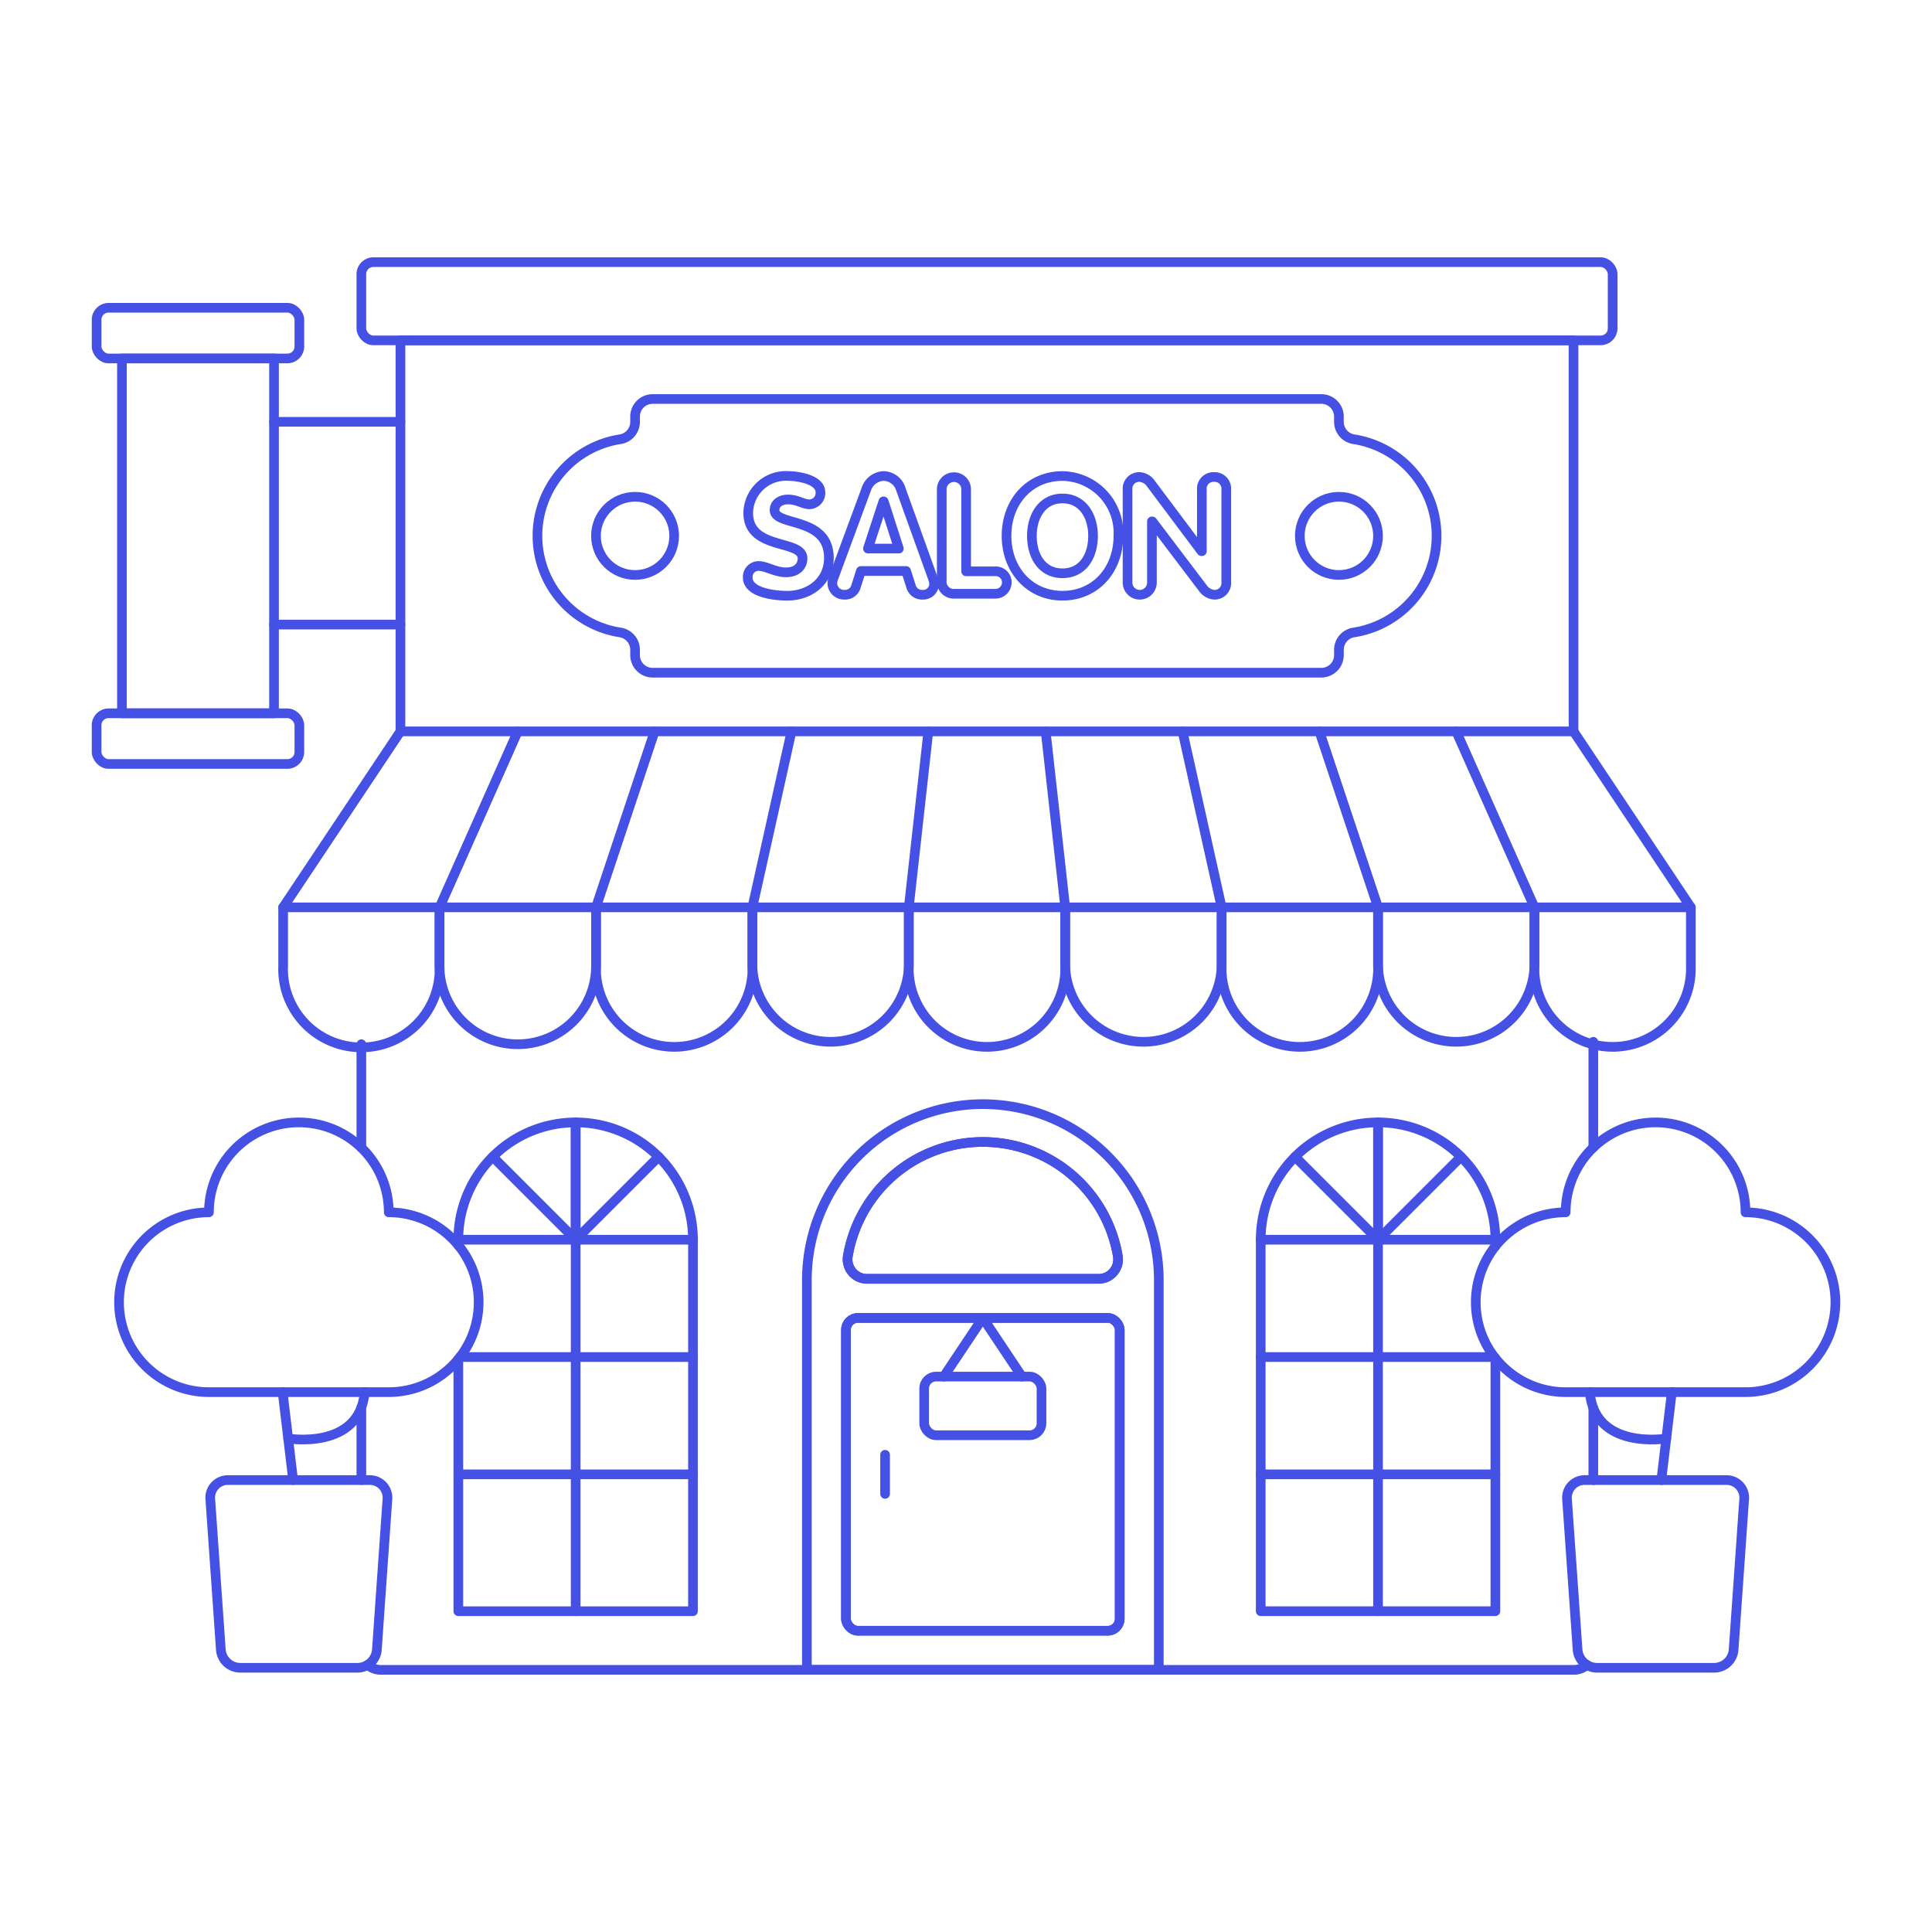 <svg xmlns="http://www.w3.org/2000/svg" viewBox="0 0 200 200"><g class="nc-icon-wrapper"><defs/><rect class="a" x="10" y="31.86" width="20.99" height="5.247" rx="1.234" fill="none" stroke="#4550e5" stroke-linecap="round" stroke-linejoin="round"/><rect class="a" x="10" y="73.839" width="20.99" height="5.247" rx="1.234" fill="none" stroke="#4550e5" stroke-linecap="round" stroke-linejoin="round"/><path class="a" d="M12.624 37.107h15.742v36.732H12.624z" fill="none" stroke="#4550e5" stroke-linecap="round" stroke-linejoin="round"/><path class="a" d="M41.455 43.666H28.366" fill="none" stroke="#4550e5" stroke-linecap="round" stroke-linejoin="round"/><path class="a" d="M41.455 64.656H28.366" fill="none" stroke="#4550e5" stroke-linecap="round" stroke-linejoin="round"/><path class="a" d="M37.407 118.808v-10.712" fill="none" stroke="#4550e5" stroke-linecap="round" stroke-linejoin="round"/><path class="a" d="M37.407 153.22v-7.524" fill="none" stroke="#4550e5" stroke-linecap="round" stroke-linejoin="round"/><path class="a" d="M164.274 172.353a1.989 1.989 0 0 1-1.333.509H39.405a1.988 1.988 0 0 1-1.342-.518" fill="none" stroke="#4550e5" stroke-linecap="round" stroke-linejoin="round"/><path class="a" d="M164.939 145.755v7.465" fill="none" stroke="#4550e5" stroke-linecap="round" stroke-linejoin="round"/><path class="a" d="M164.939 107.847v10.939" fill="none" stroke="#4550e5" stroke-linecap="round" stroke-linejoin="round"/><path class="a" d="M41.455 35.234h121.437v40.479H41.455z" fill="none" stroke="#4550e5" stroke-linecap="round" stroke-linejoin="round"/><rect class="a" x="37.407" y="27.138" width="129.533" height="8.096" rx="1.234" fill="none" stroke="#4550e5" stroke-linecap="round" stroke-linejoin="round"/><path class="a" d="M140.151 45.471a1.822 1.822 0 0 1-1.546-1.8v-.545a1.822 1.822 0 0 0-1.822-1.822H67.564a1.821 1.821 0 0 0-1.821 1.822v.545a1.819 1.819 0 0 1-1.546 1.8 10.121 10.121 0 0 0 0 20 1.822 1.822 0 0 1 1.546 1.8v.545a1.821 1.821 0 0 0 1.821 1.822h69.219a1.822 1.822 0 0 0 1.822-1.822v-.545a1.819 1.819 0 0 1 1.546-1.8 10.121 10.121 0 0 0 0-20z" fill="none" stroke="#4550e5" stroke-linecap="round" stroke-linejoin="round"/><circle class="a" cx="65.743" cy="55.473" r="4.048" fill="none" stroke="#4550e5" stroke-linecap="round" stroke-linejoin="round"/><circle class="a" cx="138.605" cy="55.473" r="4.048" fill="none" stroke="#4550e5" stroke-linecap="round" stroke-linejoin="round"/><path class="a" d="M119.959 132.383a18.216 18.216 0 0 0-36.431 0v40.479h36.431z" fill="none" stroke="#4550e5" stroke-linecap="round" stroke-linejoin="round"/><path class="a" d="M101.743 118.216a14.17 14.17 0 0 0-13.982 11.869 2.018 2.018 0 0 0 2.015 2.3h23.935a2.016 2.016 0 0 0 2.014-2.3 14.17 14.17 0 0 0-13.982-11.869z" fill="none" stroke="#4550e5" stroke-linecap="round" stroke-linejoin="round"/><rect class="a" x="87.576" y="136.431" width="28.335" height="32.383" rx="1.234" fill="none" stroke="#4550e5" stroke-linecap="round" stroke-linejoin="round"/><path class="a" d="M101.743 118.216a14.17 14.17 0 0 0-13.982 11.869 2.018 2.018 0 0 0 2.015 2.3h23.935a2.016 2.016 0 0 0 2.014-2.3 14.17 14.17 0 0 0-13.982-11.869z" fill="none" stroke="#4550e5" stroke-linecap="round" stroke-linejoin="round"/><rect class="a" x="87.576" y="136.431" width="28.335" height="32.383" rx="1.234" fill="none" stroke="#4550e5" stroke-linecap="round" stroke-linejoin="round"/><path class="a" d="M91.624 150.599v4.048" fill="none" stroke="#4550e5" stroke-linecap="round" stroke-linejoin="round"/><path class="a" d="M59.591 116.192v12.144" fill="none" stroke="#4550e5" stroke-linecap="round" stroke-linejoin="round"/><path class="a" d="M47.447 128.336h24.289" fill="none" stroke="#4550e5" stroke-linecap="round" stroke-linejoin="round"/><path class="a" d="M47.622 140.48h24.114" fill="none" stroke="#4550e5" stroke-linecap="round" stroke-linejoin="round"/><path class="a" d="M47.447 152.624h24.289" fill="none" stroke="#4550e5" stroke-linecap="round" stroke-linejoin="round"/><path class="a" d="M47.447 128.912v-.576a12.144 12.144 0 0 1 12.144-12.144 12.145 12.145 0 0 1 12.145 12.144v38.456H47.447V140.7" fill="none" stroke="#4550e5" stroke-linecap="round" stroke-linejoin="round"/><path class="a" d="M59.591 128.336v38.456" fill="none" stroke="#4550e5" stroke-linecap="round" stroke-linejoin="round"/><path class="a" d="M29.831 148.917s7.392 1.227 7.92-4.8" fill="none" stroke="#4550e5" stroke-linecap="round" stroke-linejoin="round"/><path class="a" d="M29.258 144.113l1.087 9.107" fill="none" stroke="#4550e5" stroke-linecap="round" stroke-linejoin="round"/><path class="a" d="M21.63 144.113a9.307 9.307 0 0 1 0-18.614 9.307 9.307 0 1 1 18.614 0 9.307 9.307 0 0 1 0 18.614z" fill="none" stroke="#4550e5" stroke-linecap="round" stroke-linejoin="round"/><path class="a" d="M39.015 170.766A2.025 2.025 0 0 1 37 172.648H24.879a2.023 2.023 0 0 1-2.019-1.882l-1.093-15.6a1.823 1.823 0 0 1 1.817-1.95H38.29a1.823 1.823 0 0 1 1.818 1.95z" fill="none" stroke="#4550e5" stroke-linecap="round" stroke-linejoin="round"/><rect class="a" x="95.671" y="142.503" width="12.144" height="6.072" rx="1.234" fill="none" stroke="#4550e5" stroke-linecap="round" stroke-linejoin="round"/><path class="a" d="M97.695 142.503l4.048-6.072 4.048 6.072" fill="none" stroke="#4550e5" stroke-linecap="round" stroke-linejoin="round"/><path class="a" d="M68.179 119.749l-8.588 8.587" fill="none" stroke="#4550e5" stroke-linecap="round" stroke-linejoin="round"/><path class="a" d="M59.591 116.192v12.144" fill="none" stroke="#4550e5" stroke-linecap="round" stroke-linejoin="round"/><path class="a" d="M51.004 119.749l8.587 8.587" fill="none" stroke="#4550e5" stroke-linecap="round" stroke-linejoin="round"/><path class="a" d="M142.653 116.192v12.144" fill="none" stroke="#4550e5" stroke-linecap="round" stroke-linejoin="round"/><path class="a" d="M151.24 119.749l-8.587 8.587" fill="none" stroke="#4550e5" stroke-linecap="round" stroke-linejoin="round"/><path class="a" d="M142.653 116.192v12.144" fill="none" stroke="#4550e5" stroke-linecap="round" stroke-linejoin="round"/><path class="a" d="M134.066 119.749l8.587 8.587" fill="none" stroke="#4550e5" stroke-linecap="round" stroke-linejoin="round"/><path class="a" d="M130.509 128.336h24.288" fill="none" stroke="#4550e5" stroke-linecap="round" stroke-linejoin="round"/><path class="a" d="M154.8 140.6v26.189h-24.291v-38.453a12.144 12.144 0 0 1 12.144-12.144 12.144 12.144 0 0 1 12.147 12.144v.673" fill="none" stroke="#4550e5" stroke-linecap="round" stroke-linejoin="round"/><path class="a" d="M142.653 128.336v38.456" fill="none" stroke="#4550e5" stroke-linecap="round" stroke-linejoin="round"/><path class="a" d="M130.509 140.48h24.192" fill="none" stroke="#4550e5" stroke-linecap="round" stroke-linejoin="round"/><path class="a" d="M130.509 152.624h24.288" fill="none" stroke="#4550e5" stroke-linecap="round" stroke-linejoin="round"/><g><path class="a" d="M172.492 148.917s-7.391 1.227-7.919-4.8" fill="none" stroke="#4550e5" stroke-linecap="round" stroke-linejoin="round"/><path class="a" d="M173.066 144.113l-1.087 9.107" fill="none" stroke="#4550e5" stroke-linecap="round" stroke-linejoin="round"/><path class="a" d="M180.693 144.113a9.307 9.307 0 0 0 0-18.614 9.307 9.307 0 0 0-18.614 0 9.307 9.307 0 0 0 0 18.614z" fill="none" stroke="#4550e5" stroke-linecap="round" stroke-linejoin="round"/><path class="a" d="M163.309 170.766a2.023 2.023 0 0 0 2.019 1.882h12.117a2.025 2.025 0 0 0 2.019-1.882l1.093-15.6a1.823 1.823 0 0 0-1.818-1.95h-14.706a1.823 1.823 0 0 0-1.817 1.95z" fill="none" stroke="#4550e5" stroke-linecap="round" stroke-linejoin="round"/></g><g><path class="a" d="M80.183 52.8c0-.707.657-1.094 1.38-1.094 1.011 0 1.549.5 2.239.5a1.168 1.168 0 0 0 1.128-1.246c0-1.329-2.356-1.683-3.3-1.683a3.893 3.893 0 0 0-4.173 3.823c0 3.905 5.622 2.71 5.622 4.7 0 .824-.607 1.448-1.717 1.448-1.095 0-2.037-.656-2.828-.656a1.123 1.123 0 0 0-1.128 1.194c0 1.583 2.794 1.885 4.091 1.885 2.322 0 4.309-1.5 4.309-3.905 0-4.346-5.623-3.236-5.623-4.966z" fill="none" stroke="#4550e5" stroke-linecap="round" stroke-linejoin="round"/><path class="a" d="M93.265 50.676a1.905 1.905 0 0 0-1.8-1.4 1.979 1.979 0 0 0-1.8 1.4l-3.384 9.157a1.451 1.451 0 0 0-.117.555 1.208 1.208 0 0 0 1.245 1.178 1.17 1.17 0 0 0 1.213-.891l.5-1.566H93.8l.505 1.582a1.181 1.181 0 0 0 1.229.875 1.121 1.121 0 0 0 1.162-1.11 1.958 1.958 0 0 0-.135-.623zm-3.417 6.11l1.6-4.881h.034l1.565 4.881z" fill="none" stroke="#4550e5" stroke-linecap="round" stroke-linejoin="round"/><path class="a" d="M103.015 59.143h-3v-8.45a1.263 1.263 0 1 0-2.525 0v9.392a1.248 1.248 0 0 0 1.312 1.381h4.209a1.18 1.18 0 0 0 1.212-1.111 1.142 1.142 0 0 0-1.208-1.212z" fill="none" stroke="#4550e5" stroke-linecap="round" stroke-linejoin="round"/><path class="a" d="M109.986 49.279c-3.433 0-5.79 2.693-5.79 6.194 0 3.485 2.373 6.194 5.79 6.194 3.451 0 5.79-2.709 5.79-6.194a5.887 5.887 0 0 0-5.79-6.194zm0 10.066c-2.137 0-3.164-1.818-3.164-3.872 0-2.036 1.06-3.871 3.164-3.871s3.165 1.835 3.165 3.871c0 2.054-1.027 3.872-3.165 3.872z" fill="none" stroke="#4550e5" stroke-linecap="round" stroke-linejoin="round"/><path class="a" d="M125.678 49.38a1.207 1.207 0 0 0-1.262 1.313v6.363h-.034l-5.335-7.121a1.578 1.578 0 0 0-1.061-.555 1.207 1.207 0 0 0-1.262 1.313v9.561a1.263 1.263 0 1 0 2.524 0v-6.279h.034l5.335 7.036a1.61 1.61 0 0 0 1.061.555 1.207 1.207 0 0 0 1.263-1.312v-9.561a1.207 1.207 0 0 0-1.263-1.313z" fill="none" stroke="#4550e5" stroke-linecap="round" stroke-linejoin="round"/></g><g><path class="a" d="M108.247 75.713l2.024 18.215" fill="none" stroke="#4550e5" stroke-linecap="round" stroke-linejoin="round"/><path class="a" d="M175.037 93.928l-12.143-18.215" fill="none" stroke="#4550e5" stroke-linecap="round" stroke-linejoin="round"/><path class="a" d="M150.75 75.713l8.096 18.215" fill="none" stroke="#4550e5" stroke-linecap="round" stroke-linejoin="round"/><path class="a" d="M142.654 93.928l-6.072-18.215" fill="none" stroke="#4550e5" stroke-linecap="round" stroke-linejoin="round"/><path class="a" d="M122.414 75.713l4.048 18.215" fill="none" stroke="#4550e5" stroke-linecap="round" stroke-linejoin="round"/><path class="a" d="M96.102 75.713l-2.024 18.215" fill="none" stroke="#4550e5" stroke-linecap="round" stroke-linejoin="round"/><path class="a" d="M29.311 93.928l12.144-18.215" fill="none" stroke="#4550e5" stroke-linecap="round" stroke-linejoin="round"/><path class="a" d="M53.599 75.713l-8.096 18.215" fill="none" stroke="#4550e5" stroke-linecap="round" stroke-linejoin="round"/><path class="a" d="M61.695 93.928l6.072-18.215" fill="none" stroke="#4550e5" stroke-linecap="round" stroke-linejoin="round"/><path class="a" d="M81.934 75.713l-4.048 18.215" fill="none" stroke="#4550e5" stroke-linecap="round" stroke-linejoin="round"/><path class="a" d="M29.313 93.928V100a8.1 8.1 0 1 0 16.187 0v-6.072z" fill="none" stroke="#4550e5" stroke-linecap="round" stroke-linejoin="round"/><path class="a" d="M45.5 93.928V100a8.1 8.1 0 1 0 16.2 0v-6.072z" fill="none" stroke="#4550e5" stroke-linecap="round" stroke-linejoin="round"/><path class="a" d="M61.7 93.928V100a8.1 8.1 0 1 0 16.191 0v-6.072z" fill="none" stroke="#4550e5" stroke-linecap="round" stroke-linejoin="round"/><path class="a" d="M77.887 93.928V100a8.1 8.1 0 0 0 16.192 0v-6.072z" fill="none" stroke="#4550e5" stroke-linecap="round" stroke-linejoin="round"/><path class="a" d="M94.079 93.928V100a8.1 8.1 0 1 0 16.191 0v-6.072z" fill="none" stroke="#4550e5" stroke-linecap="round" stroke-linejoin="round"/><path class="a" d="M110.27 93.928V100a8.1 8.1 0 0 0 16.192 0v-6.072z" fill="none" stroke="#4550e5" stroke-linecap="round" stroke-linejoin="round"/><path class="a" d="M126.462 93.928V100a8.1 8.1 0 1 0 16.191 0v-6.072z" fill="none" stroke="#4550e5" stroke-linecap="round" stroke-linejoin="round"/><path class="a" d="M142.653 93.928V100a8.1 8.1 0 0 0 16.192 0v-6.072z" fill="none" stroke="#4550e5" stroke-linecap="round" stroke-linejoin="round"/><path class="a" d="M158.845 93.928V100a8.1 8.1 0 1 0 16.191 0v-6.072z" fill="none" stroke="#4550e5" stroke-linecap="round" stroke-linejoin="round"/></g></g></svg>